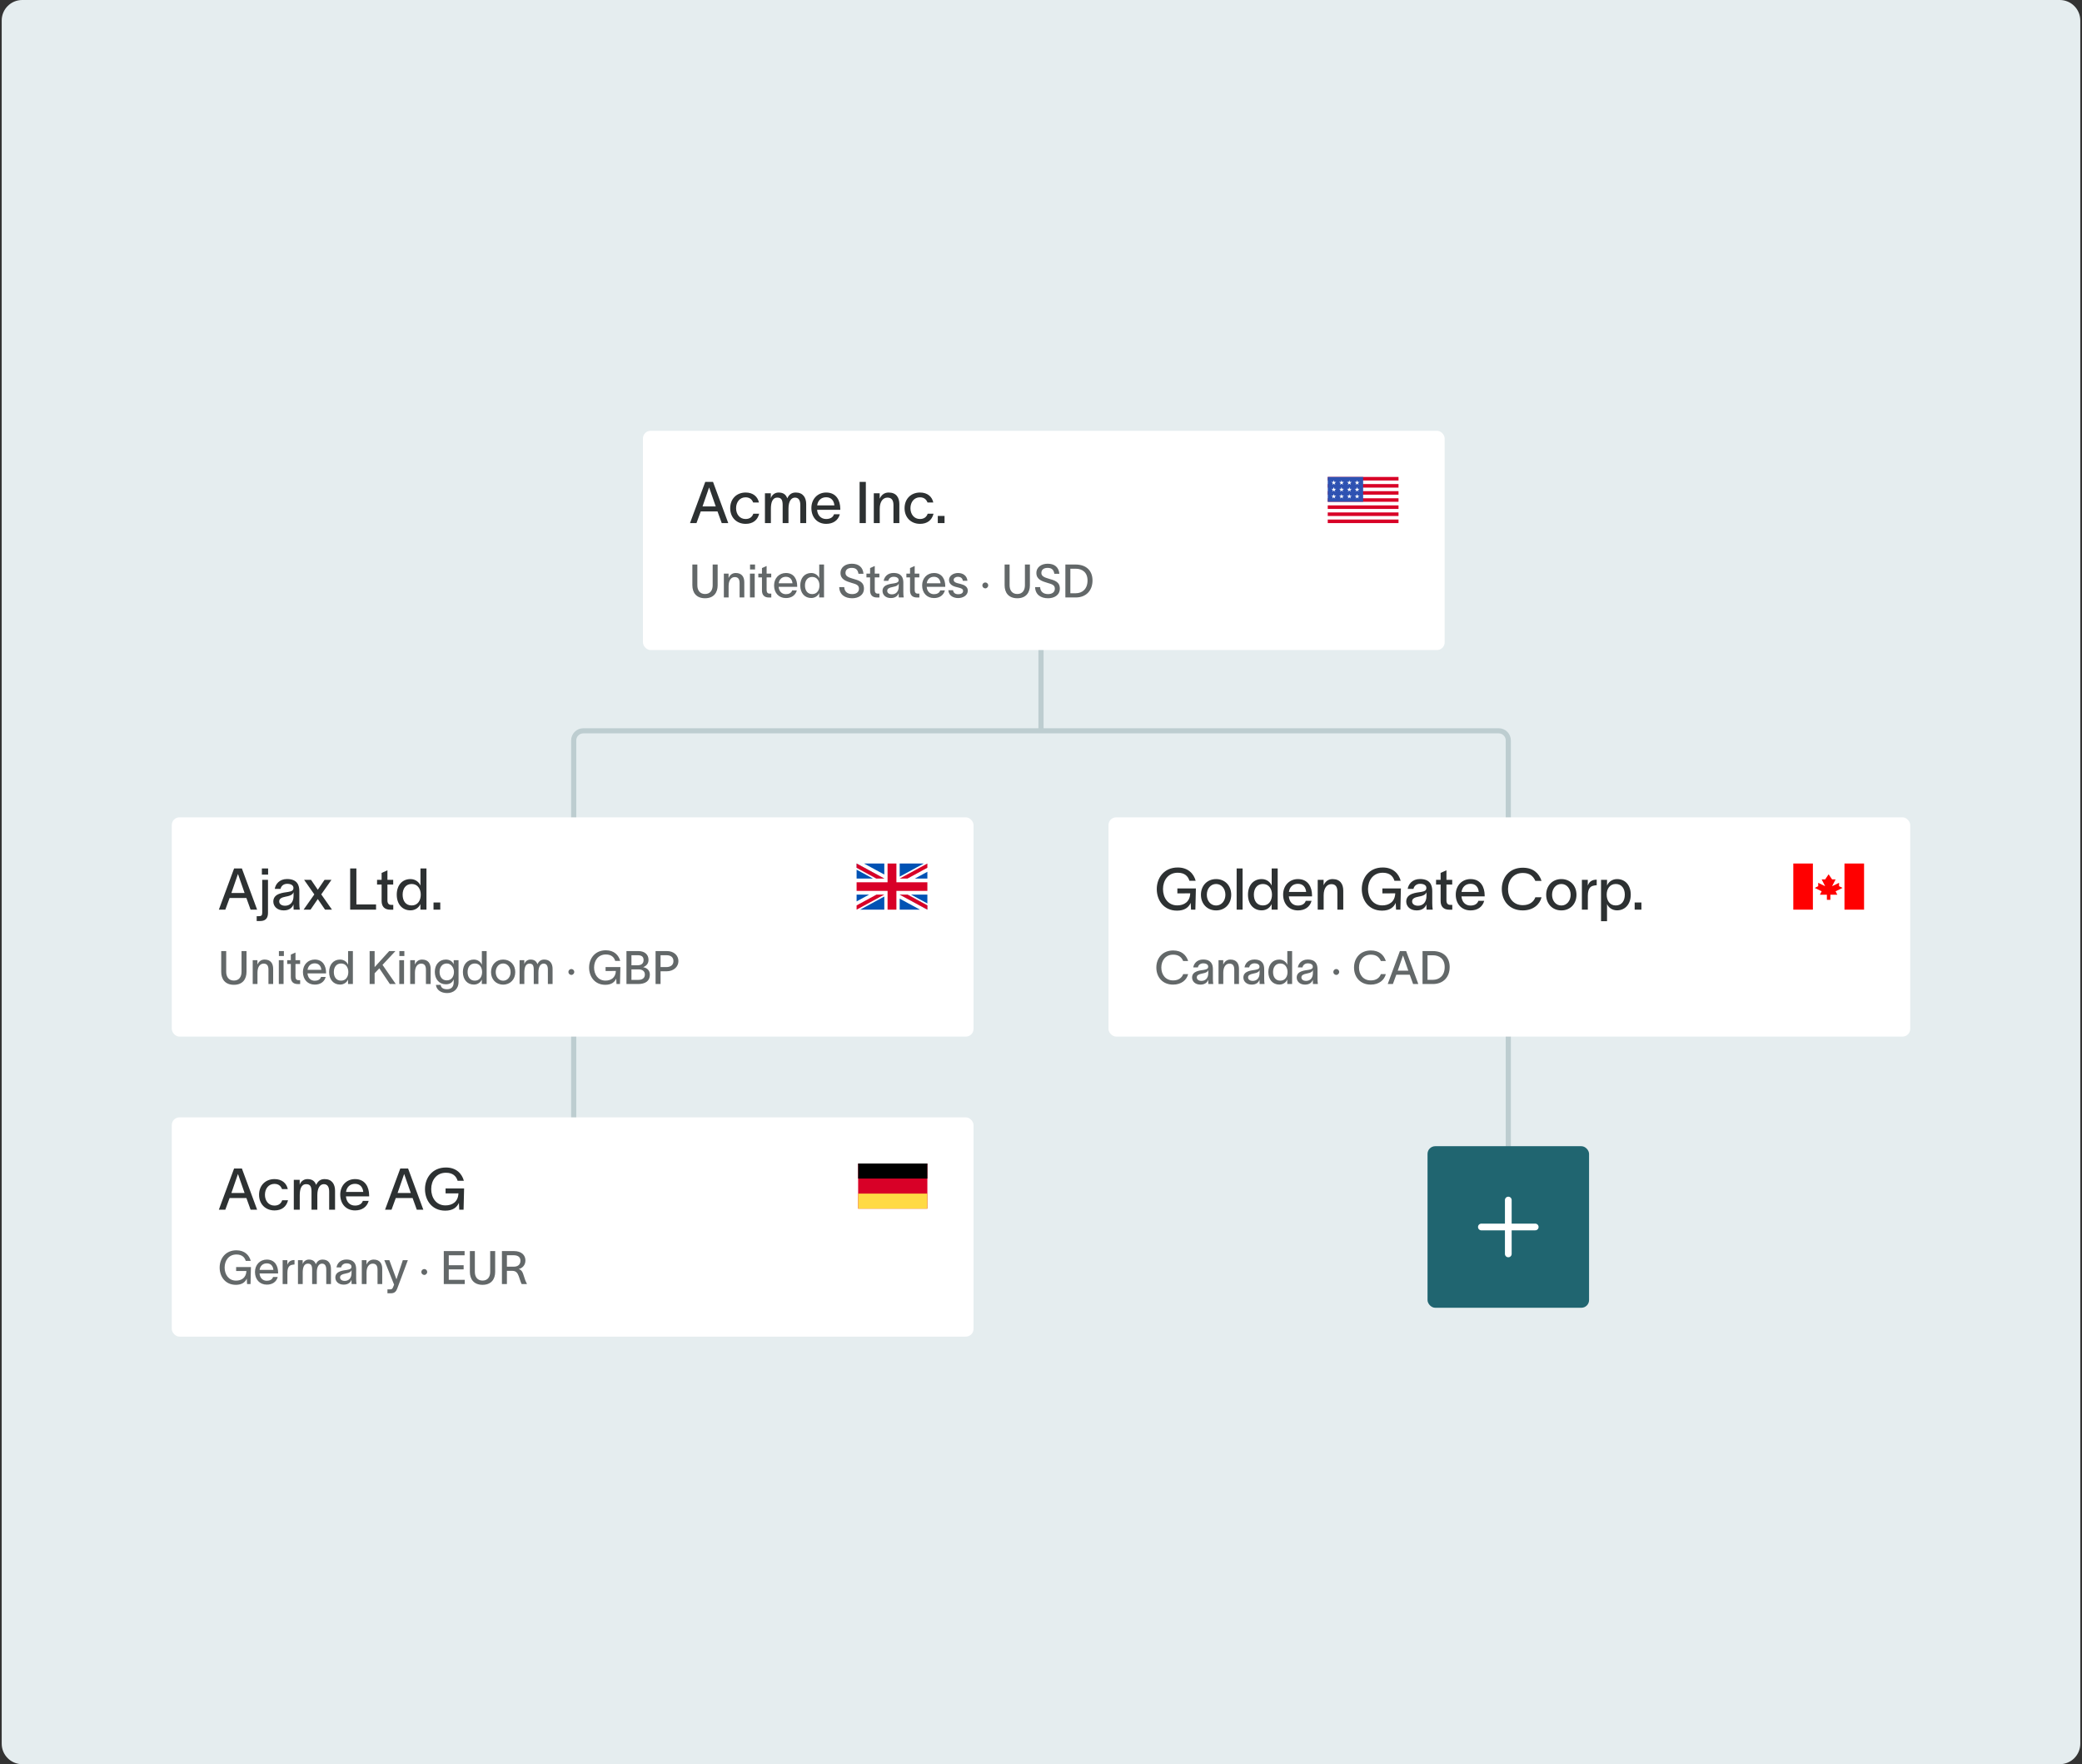 <svg width="406" height="344" viewBox="0 0 406 344" fill="none" xmlns="http://www.w3.org/2000/svg">
<rect x="0" y="0" width="406" height="344" fill="#333333" stroke="none"/>
<g clip-path="url(#clip0_7899_47827)">
<path d="M0.333 4C0.333 1.791 2.124 0 4.333 0H401.666C403.875 0 405.666 1.791 405.666 4V340C405.666 342.209 403.875 344 401.666 344H4.333C2.124 344 0.333 342.209 0.333 340V4Z" fill="#E5EDEF"/>
<path d="M294.125 229.125L294.125 144.376C294.125 143.34 293.285 142.5 292.248 142.5L203 142.5M111.875 229.125L111.875 144.376C111.875 143.34 112.715 142.5 113.752 142.5L203 142.5M203 142.5L203 114.375" stroke="#BDCDD0"/>
<rect x="33.5" y="159.375" width="156.342" height="42.75" rx="1.5" fill="white"/>
<path d="M43.94 177.375H42.68L45.65 169.342H47.169L50.139 177.375H48.867L48.046 175.102H44.773L43.94 177.375ZM45.121 174.124H47.697L46.415 170.445H46.392L45.121 174.124ZM52.283 170.546H51.068V169.342H52.283V170.546ZM50.055 179.591V178.646H50.438C50.944 178.646 51.135 178.545 51.135 177.96V171.559H52.26V178.005C52.26 178.916 51.889 179.591 50.742 179.591H50.055ZM53.579 173.325C53.714 172.436 54.457 171.401 55.976 171.401C58.012 171.401 58.372 172.672 58.372 173.752V176.115C58.372 176.554 58.406 177.06 58.462 177.375H57.258C57.236 177.127 57.236 176.891 57.236 176.61V176.362H57.224C57.056 176.824 56.572 177.521 55.334 177.521C53.984 177.521 53.298 176.666 53.298 175.789C53.298 174.157 55.323 174.068 56.178 173.921C56.932 173.797 57.224 173.617 57.224 173.134C57.224 172.65 56.774 172.335 55.998 172.335C55.334 172.335 54.839 172.717 54.704 173.325H53.579ZM54.446 175.766C54.446 176.272 54.896 176.61 55.593 176.61C56.426 176.61 57.247 176.081 57.247 174.675V173.966C57.123 174.315 56.842 174.641 55.728 174.832C54.907 174.99 54.446 175.226 54.446 175.766ZM59.203 177.375L61.296 174.405L59.304 171.559H60.654L61.971 173.494L63.287 171.559H64.637L62.646 174.394L64.738 177.375H63.388L61.971 175.305L60.553 177.375H59.203ZM68.283 169.342H69.498V176.351H73.334V177.375H68.283V169.342ZM75.552 175.564C75.552 176.126 75.788 176.441 76.295 176.441H76.689V177.386H76.126C74.888 177.386 74.416 176.666 74.416 175.676V172.481H73.527V171.559H74.416V170.209L75.552 169.702V171.559H76.677V172.481H75.552V175.564ZM80.045 171.412C81.08 171.412 81.778 172.099 81.98 172.672H81.992V169.342H83.162V177.375H81.98V176.295H81.969C81.755 176.846 81.08 177.51 80.045 177.51C78.425 177.51 77.368 176.272 77.368 174.45C77.368 172.627 78.425 171.412 80.045 171.412ZM78.515 174.45C78.515 175.654 79.112 176.554 80.281 176.554C81.485 176.554 82.048 175.552 82.048 174.45C82.048 173.37 81.474 172.369 80.281 172.369C79.145 172.369 78.515 173.257 78.515 174.45ZM84.538 175.98H85.855V177.375H84.538V175.98Z" fill="#2D3132"/>
<g clip-path="url(#clip1_7899_47827)">
<path d="M167.042 168.375H180.842V177.375H167.042V168.375Z" fill="white"/>
<path d="M174.804 168.375H173.079V172.031H167.042V173.719H173.079V177.375H174.804V173.719H180.842V172.031H174.804V168.375Z" fill="#D80027"/>
<path d="M177.656 174.441L180.842 176.173V174.441H177.656ZM175.442 174.441L180.842 177.376V176.546L176.969 174.441H175.442ZM179.404 177.376L175.442 175.223V177.376H179.404Z" fill="#0052B4"/>
<path d="M175.442 174.441L180.842 177.376V176.546L176.969 174.441H175.442Z" fill="white"/>
<path d="M175.442 174.441L180.842 177.376V176.546L176.969 174.441H175.442Z" fill="#D80027"/>
<path d="M169.477 174.441L167.042 175.765V174.441H169.477ZM172.442 174.815V177.376H167.729L172.442 174.815Z" fill="#0052B4"/>
<path d="M170.915 174.441L167.042 176.546V177.376L172.442 174.441H170.915Z" fill="#D80027"/>
<path d="M170.228 171.31L167.042 169.578V171.31H170.228ZM172.442 171.31L167.042 168.375V169.205L170.915 171.31H172.442ZM168.48 168.375L172.442 170.528V168.375H168.48Z" fill="#0052B4"/>
<path d="M172.442 171.31L167.042 168.375V169.205L170.915 171.31H172.442Z" fill="white"/>
<path d="M172.442 171.31L167.042 168.375V169.205L170.915 171.31H172.442Z" fill="#D80027"/>
<path d="M178.407 171.31L180.842 169.986V171.31H178.407ZM175.442 170.937V168.375H180.155L175.442 170.937Z" fill="#0052B4"/>
<path d="M176.969 171.31L180.842 169.205V168.375L175.442 171.31H176.969Z" fill="#D80027"/>
</g>
<path d="M48.071 189.499C48.071 190.912 47.324 192.028 45.614 192.028C43.895 192.028 43.139 190.921 43.139 189.499V185.449H44.111V189.499C44.111 190.435 44.57 191.2 45.614 191.2C46.649 191.2 47.099 190.435 47.099 189.499V185.449H48.071V189.499ZM49.281 191.875V187.222H50.199V188.068C50.442 187.537 50.874 187.105 51.594 187.105C52.809 187.105 53.268 187.906 53.268 188.914V191.875H52.35V189.067C52.35 188.293 52.053 187.897 51.414 187.897C50.748 187.897 50.208 188.464 50.208 189.652V191.875H49.281ZM55.36 186.412H54.388V185.449H55.36V186.412ZM54.37 191.875V187.222H55.297V191.875H54.37ZM57.621 190.426C57.621 190.876 57.81 191.128 58.215 191.128H58.531V191.884H58.081C57.09 191.884 56.712 191.308 56.712 190.516V187.96H56.002V187.222H56.712V186.142L57.621 185.737V187.222H58.522V187.96H57.621V190.426ZM63.511 190.498C63.25 191.461 62.458 191.992 61.387 191.992C60.001 191.992 59.074 190.993 59.074 189.526C59.074 188.122 60.046 187.105 61.378 187.105C62.989 187.105 63.574 188.374 63.583 189.634V189.805H59.965C60.037 190.696 60.595 191.236 61.378 191.236C61.954 191.236 62.44 191.011 62.602 190.498H63.511ZM59.974 189.112H62.665C62.593 188.374 62.179 187.843 61.378 187.843C60.586 187.843 60.082 188.356 59.974 189.112ZM66.322 187.105C67.15 187.105 67.708 187.654 67.87 188.113H67.879V185.449H68.815V191.875H67.87V191.011H67.861C67.69 191.452 67.15 191.983 66.322 191.983C65.026 191.983 64.18 190.993 64.18 189.535C64.18 188.077 65.026 187.105 66.322 187.105ZM65.098 189.535C65.098 190.498 65.575 191.218 66.511 191.218C67.474 191.218 67.924 190.417 67.924 189.535C67.924 188.671 67.465 187.87 66.511 187.87C65.602 187.87 65.098 188.581 65.098 189.535ZM73.054 191.875H72.082V185.449H73.054V188.581L75.898 185.449H77.113L74.593 188.14L77.176 191.875H76.024L73.972 188.815L73.054 189.778V191.875ZM78.853 186.412H77.881V185.449H78.853V186.412ZM77.863 191.875V187.222H78.79V191.875H77.863ZM79.99 191.875V187.222H80.908V188.068C81.151 187.537 81.583 187.105 82.303 187.105C83.518 187.105 83.977 187.906 83.977 188.914V191.875H83.059V189.067C83.059 188.293 82.762 187.897 82.123 187.897C81.457 187.897 80.917 188.464 80.917 189.652V191.875H79.99ZM88.472 187.222H89.417V191.47C89.417 192.919 88.373 193.639 87.194 193.639C85.997 193.639 85.115 193.027 85.007 192.046H85.925C86.015 192.658 86.492 192.892 87.194 192.892C87.923 192.892 88.472 192.496 88.472 191.524V190.966H88.463C88.265 191.497 87.824 191.929 86.951 191.929C85.646 191.929 84.791 190.93 84.791 189.508C84.791 188.095 85.637 187.105 86.951 187.105C87.815 187.105 88.292 187.582 88.463 188.014H88.472V187.222ZM85.718 189.508C85.718 190.381 86.159 191.164 87.122 191.164C88.184 191.164 88.526 190.228 88.526 189.508C88.526 188.806 88.058 187.87 87.122 187.87C86.186 187.87 85.718 188.653 85.718 189.508ZM92.408 187.105C93.236 187.105 93.794 187.654 93.956 188.113H93.965V185.449H94.901V191.875H93.956V191.011H93.947C93.776 191.452 93.236 191.983 92.408 191.983C91.112 191.983 90.266 190.993 90.266 189.535C90.266 188.077 91.112 187.105 92.408 187.105ZM91.184 189.535C91.184 190.498 91.661 191.218 92.597 191.218C93.56 191.218 94.01 190.417 94.01 189.535C94.01 188.671 93.551 187.87 92.597 187.87C91.688 187.87 91.184 188.581 91.184 189.535ZM98.118 191.992C96.723 191.992 95.751 190.966 95.751 189.553C95.751 188.14 96.723 187.105 98.118 187.105C99.513 187.105 100.476 188.14 100.476 189.553C100.476 190.966 99.513 191.992 98.118 191.992ZM96.669 189.553C96.669 190.471 97.245 191.227 98.118 191.227C98.982 191.227 99.567 190.471 99.567 189.553C99.567 188.626 98.982 187.87 98.118 187.87C97.245 187.87 96.669 188.626 96.669 189.553ZM101.321 191.875V187.222H102.239V188.005C102.347 187.573 102.797 187.105 103.436 187.105C104.156 187.105 104.588 187.393 104.804 188.014C105.083 187.411 105.488 187.105 106.127 187.105C107.27 187.105 107.756 187.906 107.756 188.914V191.875H106.838V189.067C106.838 188.293 106.559 187.897 106.001 187.897C105.425 187.897 104.993 188.473 104.993 189.607V191.875H104.084V189.067C104.084 188.293 103.895 187.897 103.256 187.897C102.464 187.897 102.248 188.707 102.248 189.652V191.875H101.321ZM111.415 188.95C111.73 188.95 111.991 189.211 111.991 189.526C111.991 189.814 111.721 190.102 111.424 190.102C111.109 190.102 110.839 189.841 110.839 189.526C110.839 189.211 111.1 188.95 111.415 188.95ZM118.09 189.337V188.563H120.979L120.898 191.875H120.223L120.169 190.813C119.854 191.524 119.215 192.028 118.036 192.028C115.975 192.028 114.877 190.426 114.877 188.662C114.877 186.898 116.029 185.296 118.144 185.296C119.773 185.296 120.646 186.268 120.943 187.366H119.971C119.746 186.646 119.224 186.115 118.144 186.115C116.623 186.115 115.849 187.339 115.849 188.662C115.849 189.985 116.605 191.209 118.072 191.209C119.107 191.209 120.043 190.678 120.097 189.328L118.09 189.337ZM122.162 191.875V185.449H124.475C125.636 185.449 126.464 186.061 126.464 187.159C126.464 187.852 126.095 188.311 125.429 188.59V188.599C126.158 188.725 126.725 189.193 126.725 190.057C126.725 191.299 125.834 191.875 124.43 191.875H122.162ZM123.134 191.065H124.502C125.24 191.065 125.753 190.723 125.753 190.03C125.753 189.364 125.258 189.022 124.547 189.022H123.134V191.065ZM123.134 188.221H124.304C125.06 188.221 125.501 187.888 125.501 187.195C125.501 186.493 125.06 186.259 124.322 186.259H123.134V188.221ZM129.919 188.572C130.792 188.572 131.323 188.149 131.323 187.411C131.323 186.673 130.837 186.259 129.964 186.259H128.812V188.572H129.919ZM127.84 191.875V185.449H130.054C131.395 185.449 132.295 186.286 132.295 187.411C132.295 188.545 131.314 189.391 130.009 189.391H128.812V191.875H127.84Z" fill="#3D4344" fill-opacity="0.8"/>
<rect x="216.16" y="159.375" width="156.342" height="42.75" rx="1.5" fill="white"/>
<path d="M229.593 174.202V173.235H233.204L233.103 177.375H232.259L232.191 176.047C231.798 176.936 230.999 177.566 229.525 177.566C226.949 177.566 225.576 175.564 225.576 173.359C225.576 171.154 227.016 169.151 229.66 169.151C231.696 169.151 232.788 170.366 233.159 171.739H231.944C231.663 170.839 231.01 170.175 229.66 170.175C227.759 170.175 226.791 171.705 226.791 173.359C226.791 175.012 227.736 176.542 229.57 176.542C230.864 176.542 232.034 175.879 232.101 174.191L229.593 174.202ZM237.147 177.521C235.403 177.521 234.188 176.239 234.188 174.472C234.188 172.706 235.403 171.412 237.147 171.412C238.891 171.412 240.094 172.706 240.094 174.472C240.094 176.239 238.891 177.521 237.147 177.521ZM235.336 174.472C235.336 175.62 236.056 176.565 237.147 176.565C238.227 176.565 238.958 175.62 238.958 174.472C238.958 173.314 238.227 172.369 237.147 172.369C236.056 172.369 235.336 173.314 235.336 174.472ZM241.151 169.342H242.31V177.375H241.151V169.342ZM246.039 171.412C247.074 171.412 247.772 172.099 247.974 172.672H247.985V169.342H249.155V177.375H247.974V176.295H247.963C247.749 176.846 247.074 177.51 246.039 177.51C244.419 177.51 243.362 176.272 243.362 174.45C243.362 172.627 244.419 171.412 246.039 171.412ZM244.509 174.45C244.509 175.654 245.105 176.554 246.275 176.554C247.479 176.554 248.042 175.552 248.042 174.45C248.042 173.37 247.468 172.369 246.275 172.369C245.139 172.369 244.509 173.257 244.509 174.45ZM255.763 175.654C255.437 176.857 254.447 177.521 253.108 177.521C251.376 177.521 250.217 176.272 250.217 174.439C250.217 172.684 251.432 171.412 253.097 171.412C255.111 171.412 255.842 172.999 255.853 174.574V174.787H251.331C251.421 175.901 252.118 176.576 253.097 176.576C253.817 176.576 254.425 176.295 254.627 175.654H255.763ZM251.342 173.921H254.706C254.616 172.999 254.098 172.335 253.097 172.335C252.107 172.335 251.477 172.976 251.342 173.921ZM256.96 177.375V171.559H258.108V172.616C258.411 171.952 258.951 171.412 259.851 171.412C261.37 171.412 261.944 172.414 261.944 173.674V177.375H260.796V173.865C260.796 172.897 260.425 172.402 259.626 172.402C258.794 172.402 258.119 173.111 258.119 174.596V177.375H256.96ZM269.572 174.202V173.235H273.183L273.082 177.375H272.238L272.171 176.047C271.777 176.936 270.978 177.566 269.504 177.566C266.928 177.566 265.556 175.564 265.556 173.359C265.556 171.154 266.996 169.151 269.639 169.151C271.676 169.151 272.767 170.366 273.138 171.739H271.923C271.642 170.839 270.989 170.175 269.639 170.175C267.738 170.175 266.771 171.705 266.771 173.359C266.771 175.012 267.716 176.542 269.549 176.542C270.843 176.542 272.013 175.879 272.081 174.191L269.572 174.202ZM274.505 173.325C274.64 172.436 275.382 171.401 276.901 171.401C278.937 171.401 279.297 172.672 279.297 173.752V176.115C279.297 176.554 279.331 177.06 279.387 177.375H278.184C278.161 177.127 278.161 176.891 278.161 176.61V176.362H278.15C277.981 176.824 277.497 177.521 276.26 177.521C274.91 177.521 274.224 176.666 274.224 175.789C274.224 174.157 276.249 174.068 277.104 173.921C277.857 173.797 278.15 173.617 278.15 173.134C278.15 172.65 277.7 172.335 276.924 172.335C276.26 172.335 275.765 172.717 275.63 173.325H274.505ZM275.371 175.766C275.371 176.272 275.821 176.61 276.519 176.61C277.351 176.61 278.172 176.081 278.172 174.675V173.966C278.049 174.315 277.767 174.641 276.654 174.832C275.832 174.99 275.371 175.226 275.371 175.766ZM282.064 175.564C282.064 176.126 282.3 176.441 282.806 176.441H283.2V177.386H282.637C281.4 177.386 280.927 176.666 280.927 175.676V172.481H280.039V171.559H280.927V170.209L282.064 169.702V171.559H283.189V172.481H282.064V175.564ZM289.426 175.654C289.099 176.857 288.109 177.521 286.771 177.521C285.038 177.521 283.879 176.272 283.879 174.439C283.879 172.684 285.094 171.412 286.759 171.412C288.773 171.412 289.504 172.999 289.516 174.574V174.787H284.993C285.083 175.901 285.781 176.576 286.759 176.576C287.479 176.576 288.087 176.295 288.289 175.654H289.426ZM285.004 173.921H288.368C288.278 172.999 287.761 172.335 286.759 172.335C285.769 172.335 285.139 172.976 285.004 173.921ZM300.608 174.956C300.27 176.362 298.977 177.521 296.94 177.521C294.364 177.521 292.857 175.687 292.857 173.359C292.857 171.052 294.375 169.196 296.952 169.196C298.965 169.196 300.113 170.254 300.608 171.761H299.393C298.965 170.771 298.223 170.22 296.952 170.22C295.095 170.22 294.072 171.649 294.072 173.359C294.072 175.069 295.084 176.497 296.952 176.497C298.268 176.497 299.078 175.856 299.404 174.956H300.608ZM304.471 177.521C302.727 177.521 301.512 176.239 301.512 174.472C301.512 172.706 302.727 171.412 304.471 171.412C306.215 171.412 307.419 172.706 307.419 174.472C307.419 176.239 306.215 177.521 304.471 177.521ZM302.66 174.472C302.66 175.62 303.38 176.565 304.471 176.565C305.551 176.565 306.282 175.62 306.282 174.472C306.282 173.314 305.551 172.369 304.471 172.369C303.38 172.369 302.66 173.314 302.66 174.472ZM309.623 171.559V172.684C309.926 171.851 310.511 171.525 311.366 171.525V172.616C311.31 172.616 311.051 172.627 310.883 172.672C310.264 172.774 309.634 173.077 309.634 174.675V177.375H308.475V171.559H309.623ZM315.327 171.412C316.947 171.412 318.004 172.627 318.004 174.45C318.004 176.272 316.935 177.51 315.315 177.51C314.292 177.51 313.605 176.846 313.392 176.295H313.38V179.625H312.21V171.559H313.38V172.672H313.392C313.594 172.099 314.28 171.412 315.327 171.412ZM313.313 174.45C313.313 175.552 313.875 176.554 315.079 176.554C316.249 176.554 316.845 175.654 316.845 174.45C316.845 173.257 316.227 172.369 315.079 172.369C313.887 172.369 313.313 173.37 313.313 174.45ZM318.768 175.98H320.084V177.375H318.768V175.98Z" fill="#2D3132"/>
<g clip-path="url(#clip2_7899_47827)">
<path d="M349.702 168.375H363.502V177.375H349.702V168.375Z" fill="white"/>
<path d="M349.702 168.375H353.522V177.375H349.702V168.375ZM359.682 168.375H363.502V177.375H359.682V168.375ZM357.947 173.796L359.303 173.133L358.625 172.801V172.138L357.269 172.801L357.947 171.475H357.269L356.591 170.48L355.913 171.475H355.236L355.913 172.801L354.558 172.138V172.801L353.88 173.133L355.236 173.796L354.897 174.459H356.252V175.454H356.93V174.459H358.286L357.947 173.796Z" fill="#FF0000"/>
</g>
<path d="M231.694 189.94C231.424 191.065 230.389 191.992 228.76 191.992C226.699 191.992 225.493 190.525 225.493 188.662C225.493 186.817 226.708 185.332 228.769 185.332C230.38 185.332 231.298 186.178 231.694 187.384H230.722C230.38 186.592 229.786 186.151 228.769 186.151C227.284 186.151 226.465 187.294 226.465 188.662C226.465 190.03 227.275 191.173 228.769 191.173C229.822 191.173 230.47 190.66 230.731 189.94H231.694ZM232.688 188.635C232.796 187.924 233.39 187.096 234.605 187.096C236.234 187.096 236.522 188.113 236.522 188.977V190.867C236.522 191.218 236.549 191.623 236.594 191.875H235.631C235.613 191.677 235.613 191.488 235.613 191.263V191.065H235.604C235.469 191.434 235.082 191.992 234.092 191.992C233.012 191.992 232.463 191.308 232.463 190.606C232.463 189.301 234.083 189.229 234.767 189.112C235.37 189.013 235.604 188.869 235.604 188.482C235.604 188.095 235.244 187.843 234.623 187.843C234.092 187.843 233.696 188.149 233.588 188.635H232.688ZM233.381 190.588C233.381 190.993 233.741 191.263 234.299 191.263C234.965 191.263 235.622 190.84 235.622 189.715V189.148C235.523 189.427 235.298 189.688 234.407 189.841C233.75 189.967 233.381 190.156 233.381 190.588ZM237.619 191.875V187.222H238.537V188.068C238.78 187.537 239.212 187.105 239.932 187.105C241.147 187.105 241.606 187.906 241.606 188.914V191.875H240.688V189.067C240.688 188.293 240.391 187.897 239.752 187.897C239.086 187.897 238.546 188.464 238.546 189.652V191.875H237.619ZM242.69 188.635C242.798 187.924 243.392 187.096 244.607 187.096C246.236 187.096 246.524 188.113 246.524 188.977V190.867C246.524 191.218 246.551 191.623 246.596 191.875H245.633C245.615 191.677 245.615 191.488 245.615 191.263V191.065H245.606C245.471 191.434 245.084 191.992 244.094 191.992C243.014 191.992 242.465 191.308 242.465 190.606C242.465 189.301 244.085 189.229 244.769 189.112C245.372 189.013 245.606 188.869 245.606 188.482C245.606 188.095 245.246 187.843 244.625 187.843C244.094 187.843 243.698 188.149 243.59 188.635H242.69ZM243.383 190.588C243.383 190.993 243.743 191.263 244.301 191.263C244.967 191.263 245.624 190.84 245.624 189.715V189.148C245.525 189.427 245.3 189.688 244.409 189.841C243.752 189.967 243.383 190.156 243.383 190.588ZM249.475 187.105C250.303 187.105 250.861 187.654 251.023 188.113H251.032V185.449H251.968V191.875H251.023V191.011H251.014C250.843 191.452 250.303 191.983 249.475 191.983C248.179 191.983 247.333 190.993 247.333 189.535C247.333 188.077 248.179 187.105 249.475 187.105ZM248.251 189.535C248.251 190.498 248.728 191.218 249.664 191.218C250.627 191.218 251.077 190.417 251.077 189.535C251.077 188.671 250.618 187.87 249.664 187.87C248.755 187.87 248.251 188.581 248.251 189.535ZM253.087 188.635C253.195 187.924 253.789 187.096 255.004 187.096C256.633 187.096 256.921 188.113 256.921 188.977V190.867C256.921 191.218 256.948 191.623 256.993 191.875H256.03C256.012 191.677 256.012 191.488 256.012 191.263V191.065H256.003C255.868 191.434 255.481 191.992 254.491 191.992C253.411 191.992 252.862 191.308 252.862 190.606C252.862 189.301 254.482 189.229 255.166 189.112C255.769 189.013 256.003 188.869 256.003 188.482C256.003 188.095 255.643 187.843 255.022 187.843C254.491 187.843 254.095 188.149 253.987 188.635H253.087ZM253.78 190.588C253.78 190.993 254.14 191.263 254.698 191.263C255.364 191.263 256.021 190.84 256.021 189.715V189.148C255.922 189.427 255.697 189.688 254.806 189.841C254.149 189.967 253.78 190.156 253.78 190.588ZM260.58 188.95C260.895 188.95 261.156 189.211 261.156 189.526C261.156 189.814 260.886 190.102 260.589 190.102C260.274 190.102 260.004 189.841 260.004 189.526C260.004 189.211 260.265 188.95 260.58 188.95ZM270.243 189.94C269.973 191.065 268.938 191.992 267.309 191.992C265.248 191.992 264.042 190.525 264.042 188.662C264.042 186.817 265.257 185.332 267.318 185.332C268.929 185.332 269.847 186.178 270.243 187.384H269.271C268.929 186.592 268.335 186.151 267.318 186.151C265.833 186.151 265.014 187.294 265.014 188.662C265.014 190.03 265.824 191.173 267.318 191.173C268.371 191.173 269.019 190.66 269.28 189.94H270.243ZM271.62 191.875H270.612L272.988 185.449H274.203L276.579 191.875H275.562L274.905 190.057H272.286L271.62 191.875ZM272.565 189.274H274.626L273.6 186.331H273.582L272.565 189.274ZM279.354 185.449C281.496 185.449 282.693 186.664 282.693 188.563C282.693 190.48 281.496 191.875 279.399 191.875H277.401V185.449H279.354ZM278.373 191.056H279.417C280.713 191.056 281.721 190.21 281.721 188.563C281.721 186.988 280.713 186.268 279.39 186.268H278.373V191.056Z" fill="#3D4344" fill-opacity="0.8"/>
<rect x="125.375" y="84" width="156.342" height="42.75" rx="1.5" fill="white"/>
<path d="M135.815 102H134.555L137.525 93.968H139.044L142.014 102H140.743L139.921 99.728H136.648L135.815 102ZM136.996 98.749H139.573L138.29 95.07H138.268L136.996 98.749ZM148.04 100.166C147.736 101.426 146.813 102.146 145.407 102.146C143.63 102.146 142.392 100.897 142.392 99.097C142.392 97.286 143.63 96.037 145.407 96.037C146.87 96.037 147.758 96.859 147.995 97.984H146.87C146.656 97.433 146.24 96.971 145.385 96.971C144.26 96.971 143.54 97.905 143.54 99.097C143.54 100.279 144.26 101.201 145.385 101.201C146.161 101.201 146.667 100.841 146.903 100.166H148.04ZM149.168 102V96.184H150.316V97.162C150.451 96.623 151.013 96.037 151.812 96.037C152.712 96.037 153.252 96.397 153.522 97.174C153.871 96.42 154.377 96.037 155.176 96.037C156.604 96.037 157.212 97.039 157.212 98.299V102H156.064V98.49C156.064 97.522 155.716 97.028 155.018 97.028C154.298 97.028 153.758 97.748 153.758 99.165V102H152.622V98.49C152.622 97.522 152.386 97.028 151.587 97.028C150.597 97.028 150.327 98.04 150.327 99.221V102H149.168ZM163.77 100.279C163.444 101.482 162.454 102.146 161.115 102.146C159.382 102.146 158.224 100.897 158.224 99.064C158.224 97.309 159.439 96.037 161.104 96.037C163.117 96.037 163.849 97.624 163.86 99.199V99.412H159.337C159.427 100.526 160.125 101.201 161.104 101.201C161.824 101.201 162.431 100.92 162.634 100.279H163.77ZM159.349 98.546H162.712C162.622 97.624 162.105 96.96 161.104 96.96C160.114 96.96 159.484 97.601 159.349 98.546ZM167.628 93.968H168.843V102H167.628V93.968ZM170.394 102V96.184H171.541V97.241C171.845 96.578 172.385 96.037 173.285 96.037C174.804 96.037 175.378 97.039 175.378 98.299V102H174.23V98.49C174.23 97.522 173.859 97.028 173.06 97.028C172.228 97.028 171.553 97.736 171.553 99.221V102H170.394ZM182.042 100.166C181.739 101.426 180.816 102.146 179.41 102.146C177.632 102.146 176.395 100.897 176.395 99.097C176.395 97.286 177.632 96.037 179.41 96.037C180.872 96.037 181.761 96.859 181.997 97.984H180.872C180.659 97.433 180.242 96.971 179.387 96.971C178.262 96.971 177.542 97.905 177.542 99.097C177.542 100.279 178.262 101.201 179.387 101.201C180.164 101.201 180.67 100.841 180.906 100.166H182.042ZM182.873 100.605H184.189V102H182.873V100.605Z" fill="#2D3132"/>
<g clip-path="url(#clip3_7899_47827)">
<path d="M258.917 93H272.717V102H258.917V93Z" fill="white"/>
<path d="M258.917 93H272.717V93.692H258.917V93ZM258.917 94.384H272.717V95.076H258.917V94.384ZM258.917 95.768H272.717V96.46H258.917V95.768ZM258.917 97.153H272.717V97.845H258.917V97.153ZM258.917 98.54H272.717V99.232H258.917V98.54ZM258.917 99.924H272.717V100.616H258.917V99.924ZM258.917 101.308H272.717V102H258.917V101.308Z" fill="#D80027"/>
<path d="M258.917 93H265.817V97.845H258.917V93Z" fill="#2E52B2"/>
<path d="M260.203 96.654L260.096 96.317L259.977 96.654H259.622L259.91 96.856L259.802 97.193L260.096 96.985L260.381 97.193L260.27 96.856L260.564 96.654H260.203ZM261.718 96.654L261.607 96.317L261.494 96.654H261.139L261.427 96.856L261.319 97.193L261.607 96.985L261.898 97.193L261.79 96.856L262.078 96.654H261.718ZM263.238 96.654L263.122 96.317L263.014 96.654H262.651L262.947 96.856L262.834 97.193L263.122 96.985L263.418 97.193L263.305 96.856L263.593 96.654H263.238ZM264.749 96.654L264.642 96.317L264.529 96.654H264.171L264.461 96.856L264.354 97.193L264.642 96.985L264.932 97.193L264.817 96.856L265.112 96.654H264.749ZM261.607 94.98L261.494 95.317H261.139L261.427 95.525L261.319 95.856L261.607 95.651L261.898 95.856L261.79 95.525L262.078 95.317H261.718L261.607 94.98ZM260.096 94.98L259.977 95.317H259.622L259.91 95.525L259.802 95.856L260.096 95.651L260.381 95.856L260.27 95.525L260.564 95.317H260.203L260.096 94.98ZM263.122 94.98L263.014 95.317H262.651L262.947 95.525L262.834 95.856L263.122 95.651L263.418 95.856L263.305 95.525L263.593 95.317H263.238L263.122 94.98ZM264.642 94.98L264.529 95.317H264.171L264.461 95.525L264.354 95.856L264.642 95.651L264.932 95.856L264.817 95.525L265.112 95.317H264.749L264.642 94.98ZM260.096 93.648L259.977 93.98H259.622L259.91 94.188L259.802 94.522L260.096 94.314L260.381 94.522L260.27 94.188L260.564 93.98H260.203L260.096 93.648ZM261.607 93.648L261.494 93.98H261.139L261.427 94.188L261.319 94.522L261.607 94.314L261.898 94.522L261.79 94.188L262.078 93.98H261.718L261.607 93.648ZM263.122 93.648L263.014 93.98H262.651L262.947 94.188L262.834 94.522L263.122 94.314L263.418 94.522L263.305 94.188L263.593 93.98H263.238L263.122 93.648ZM264.642 93.648L264.529 93.98H264.171L264.461 94.188L264.354 94.522L264.642 94.314L264.932 94.522L264.817 94.188L265.112 93.98H264.749L264.642 93.648Z" fill="white"/>
</g>
<path d="M139.946 114.124C139.946 115.537 139.199 116.653 137.489 116.653C135.77 116.653 135.014 115.546 135.014 114.124V110.074H135.986V114.124C135.986 115.06 136.445 115.825 137.489 115.825C138.524 115.825 138.974 115.06 138.974 114.124V110.074H139.946V114.124ZM141.156 116.5V111.847H142.074V112.693C142.317 112.162 142.749 111.73 143.469 111.73C144.684 111.73 145.143 112.531 145.143 113.539V116.5H144.225V113.692C144.225 112.918 143.928 112.522 143.289 112.522C142.623 112.522 142.083 113.089 142.083 114.277V116.5H141.156ZM147.235 111.037H146.263V110.074H147.235V111.037ZM146.245 116.5V111.847H147.172V116.5H146.245ZM149.496 115.051C149.496 115.501 149.685 115.753 150.09 115.753H150.405V116.509H149.955C148.965 116.509 148.587 115.933 148.587 115.141V112.585H147.876V111.847H148.587V110.767L149.496 110.362V111.847H150.396V112.585H149.496V115.051ZM155.386 115.123C155.125 116.086 154.333 116.617 153.262 116.617C151.876 116.617 150.949 115.618 150.949 114.151C150.949 112.747 151.921 111.73 153.253 111.73C154.864 111.73 155.449 112.999 155.458 114.259V114.43H151.84C151.912 115.321 152.47 115.861 153.253 115.861C153.829 115.861 154.315 115.636 154.477 115.123H155.386ZM151.849 113.737H154.54C154.468 112.999 154.054 112.468 153.253 112.468C152.461 112.468 151.957 112.981 151.849 113.737ZM158.197 111.73C159.025 111.73 159.583 112.279 159.745 112.738H159.754V110.074H160.69V116.5H159.745V115.636H159.736C159.565 116.077 159.025 116.608 158.197 116.608C156.901 116.608 156.055 115.618 156.055 114.16C156.055 112.702 156.901 111.73 158.197 111.73ZM156.973 114.16C156.973 115.123 157.45 115.843 158.386 115.843C159.349 115.843 159.799 115.042 159.799 114.16C159.799 113.296 159.34 112.495 158.386 112.495C157.477 112.495 156.973 113.206 156.973 114.16ZM164.632 114.484C164.677 115.393 165.298 115.843 166.18 115.843C166.918 115.843 167.503 115.51 167.503 114.781C167.503 114.034 166.873 113.899 166.063 113.656C165.001 113.332 163.93 113.008 163.903 111.766C163.885 110.533 164.947 109.921 166.108 109.921C167.395 109.921 168.268 110.551 168.385 111.883H167.404C167.287 111.109 166.9 110.731 166.099 110.731C165.424 110.731 164.875 111.01 164.875 111.73C164.875 112.351 165.469 112.594 166.306 112.837C167.386 113.152 168.475 113.404 168.475 114.763C168.475 116.077 167.35 116.653 166.18 116.653C164.776 116.653 163.705 115.969 163.651 114.484H164.632ZM170.581 115.051C170.581 115.501 170.77 115.753 171.175 115.753H171.49V116.509H171.04C170.05 116.509 169.672 115.933 169.672 115.141V112.585H168.961V111.847H169.672V110.767L170.581 110.362V111.847H171.481V112.585H170.581V115.051ZM172.321 113.26C172.429 112.549 173.023 111.721 174.238 111.721C175.867 111.721 176.155 112.738 176.155 113.602V115.492C176.155 115.843 176.182 116.248 176.227 116.5H175.264C175.246 116.302 175.246 116.113 175.246 115.888V115.69H175.237C175.102 116.059 174.715 116.617 173.725 116.617C172.645 116.617 172.096 115.933 172.096 115.231C172.096 113.926 173.716 113.854 174.4 113.737C175.003 113.638 175.237 113.494 175.237 113.107C175.237 112.72 174.877 112.468 174.256 112.468C173.725 112.468 173.329 112.774 173.221 113.26H172.321ZM173.014 115.213C173.014 115.618 173.374 115.888 173.932 115.888C174.598 115.888 175.255 115.465 175.255 114.34V113.773C175.156 114.052 174.931 114.313 174.04 114.466C173.383 114.592 173.014 114.781 173.014 115.213ZM178.369 115.051C178.369 115.501 178.558 115.753 178.963 115.753H179.278V116.509H178.828C177.838 116.509 177.46 115.933 177.46 115.141V112.585H176.749V111.847H177.46V110.767L178.369 110.362V111.847H179.269V112.585H178.369V115.051ZM184.258 115.123C183.997 116.086 183.205 116.617 182.134 116.617C180.748 116.617 179.821 115.618 179.821 114.151C179.821 112.747 180.793 111.73 182.125 111.73C183.736 111.73 184.321 112.999 184.33 114.259V114.43H180.712C180.784 115.321 181.342 115.861 182.125 115.861C182.701 115.861 183.187 115.636 183.349 115.123H184.258ZM180.721 113.737H183.412C183.34 112.999 182.926 112.468 182.125 112.468C181.333 112.468 180.829 112.981 180.721 113.737ZM187.753 113.242C187.699 112.684 187.24 112.468 186.79 112.468C186.367 112.468 185.971 112.711 185.971 113.071C185.971 113.413 186.295 113.611 186.727 113.719C186.943 113.773 187.141 113.818 187.348 113.872C188.077 114.061 188.725 114.412 188.725 115.168C188.725 116.122 187.753 116.617 186.853 116.617C185.989 116.617 185.017 116.221 184.927 115.087H185.845C185.944 115.636 186.286 115.87 186.871 115.87C187.321 115.87 187.807 115.708 187.807 115.222C187.807 114.835 187.438 114.709 187.024 114.601C186.808 114.547 186.583 114.493 186.367 114.43C185.647 114.25 185.062 113.827 185.062 113.107C185.062 112.243 185.926 111.73 186.817 111.73C187.771 111.73 188.554 112.234 188.653 113.242H187.753ZM192.136 113.575C192.451 113.575 192.712 113.836 192.712 114.151C192.712 114.439 192.442 114.727 192.145 114.727C191.83 114.727 191.56 114.466 191.56 114.151C191.56 113.836 191.821 113.575 192.136 113.575ZM200.837 114.124C200.837 115.537 200.09 116.653 198.38 116.653C196.661 116.653 195.905 115.546 195.905 114.124V110.074H196.877V114.124C196.877 115.06 197.336 115.825 198.38 115.825C199.415 115.825 199.865 115.06 199.865 114.124V110.074H200.837V114.124ZM202.829 114.484C202.874 115.393 203.495 115.843 204.377 115.843C205.115 115.843 205.7 115.51 205.7 114.781C205.7 114.034 205.07 113.899 204.26 113.656C203.198 113.332 202.127 113.008 202.1 111.766C202.082 110.533 203.144 109.921 204.305 109.921C205.592 109.921 206.465 110.551 206.582 111.883H205.601C205.484 111.109 205.097 110.731 204.296 110.731C203.621 110.731 203.072 111.01 203.072 111.73C203.072 112.351 203.666 112.594 204.503 112.837C205.583 113.152 206.672 113.404 206.672 114.763C206.672 116.077 205.547 116.653 204.377 116.653C202.973 116.653 201.902 115.969 201.848 114.484H202.829ZM209.706 110.074C211.848 110.074 213.045 111.289 213.045 113.188C213.045 115.105 211.848 116.5 209.751 116.5H207.753V110.074H209.706ZM208.725 115.681H209.769C211.065 115.681 212.073 114.835 212.073 113.188C212.073 111.613 211.065 110.893 209.742 110.893H208.725V115.681Z" fill="#3D4344" fill-opacity="0.8"/>
<rect x="33.5" y="217.875" width="156.342" height="42.75" rx="1.5" fill="white"/>
<path d="M43.94 235.875H42.68L45.65 227.842H47.169L50.139 235.875H48.867L48.046 233.602H44.773L43.94 235.875ZM45.121 232.624H47.697L46.415 228.945H46.392L45.121 232.624ZM56.165 234.041C55.861 235.301 54.938 236.021 53.532 236.021C51.755 236.021 50.517 234.772 50.517 232.972C50.517 231.161 51.755 229.912 53.532 229.912C54.995 229.912 55.883 230.734 56.12 231.859H54.995C54.781 231.307 54.365 230.846 53.51 230.846C52.385 230.846 51.665 231.78 51.665 232.972C51.665 234.154 52.385 235.076 53.51 235.076C54.286 235.076 54.792 234.716 55.029 234.041H56.165ZM57.293 235.875V230.059H58.441V231.037C58.576 230.497 59.138 229.912 59.937 229.912C60.837 229.912 61.377 230.272 61.647 231.049C61.996 230.295 62.502 229.912 63.301 229.912C64.73 229.912 65.337 230.914 65.337 232.174V235.875H64.189V232.365C64.189 231.397 63.841 230.902 63.143 230.902C62.423 230.902 61.883 231.622 61.883 233.04V235.875H60.747V232.365C60.747 231.397 60.511 230.902 59.712 230.902C58.722 230.902 58.452 231.915 58.452 233.096V235.875H57.293ZM71.895 234.154C71.569 235.357 70.579 236.021 69.24 236.021C67.507 236.021 66.349 234.772 66.349 232.939C66.349 231.184 67.564 229.912 69.228 229.912C71.242 229.912 71.974 231.499 71.985 233.074V233.287H67.462C67.552 234.401 68.25 235.076 69.228 235.076C69.948 235.076 70.556 234.795 70.758 234.154H71.895ZM67.474 232.421H70.837C70.747 231.499 70.23 230.835 69.228 230.835C68.239 230.835 67.609 231.476 67.474 232.421ZM76.35 235.875H75.09L78.06 227.842H79.578L82.548 235.875H81.277L80.456 233.602H77.182L76.35 235.875ZM77.531 232.624H80.107L78.825 228.945H78.802L77.531 232.624ZM86.89 232.702V231.735H90.501L90.4 235.875H89.556L89.489 234.547C89.095 235.436 88.296 236.066 86.822 236.066C84.246 236.066 82.874 234.064 82.874 231.859C82.874 229.654 84.314 227.651 86.957 227.651C88.993 227.651 90.085 228.866 90.456 230.239H89.241C88.96 229.339 88.307 228.675 86.957 228.675C85.056 228.675 84.088 230.205 84.088 231.859C84.088 233.512 85.034 235.042 86.867 235.042C88.161 235.042 89.331 234.379 89.398 232.691L86.89 232.702Z" fill="#2D3132"/>
<g clip-path="url(#clip4_7899_47827)">
<path d="M167.342 226.875H180.842V235.679H167.342V226.875Z" fill="#D80027"/>
<path d="M167.342 226.875H180.842V229.81H167.342V226.875Z" fill="black"/>
<path d="M167.342 232.746H180.842V235.681H167.342V232.746Z" fill="#FFDA44"/>
</g>
<path d="M46.046 247.837V247.063H48.935L48.854 250.375H48.179L48.125 249.313C47.81 250.024 47.171 250.528 45.992 250.528C43.931 250.528 42.833 248.926 42.833 247.162C42.833 245.398 43.985 243.796 46.1 243.796C47.729 243.796 48.602 244.768 48.899 245.866H47.927C47.702 245.146 47.18 244.615 46.1 244.615C44.579 244.615 43.805 245.839 43.805 247.162C43.805 248.485 44.561 249.709 46.028 249.709C47.063 249.709 47.999 249.178 48.053 247.828L46.046 247.837ZM54.159 248.998C53.898 249.961 53.106 250.492 52.035 250.492C50.649 250.492 49.722 249.493 49.722 248.026C49.722 246.622 50.694 245.605 52.026 245.605C53.637 245.605 54.222 246.874 54.231 248.134V248.305H50.613C50.685 249.196 51.243 249.736 52.026 249.736C52.602 249.736 53.088 249.511 53.25 248.998H54.159ZM50.622 247.612H53.313C53.241 246.874 52.827 246.343 52.026 246.343C51.234 246.343 50.73 246.856 50.622 247.612ZM56.035 245.722V246.622C56.278 245.956 56.746 245.695 57.43 245.695V246.568C57.385 246.568 57.178 246.577 57.043 246.613C56.548 246.694 56.044 246.937 56.044 248.215V250.375H55.117V245.722H56.035ZM58.105 250.375V245.722H59.023V246.505C59.131 246.073 59.581 245.605 60.22 245.605C60.94 245.605 61.372 245.893 61.588 246.514C61.867 245.911 62.272 245.605 62.911 245.605C64.054 245.605 64.54 246.406 64.54 247.414V250.375H63.622V247.567C63.622 246.793 63.343 246.397 62.785 246.397C62.209 246.397 61.777 246.973 61.777 248.107V250.375H60.868V247.567C60.868 246.793 60.679 246.397 60.04 246.397C59.248 246.397 59.032 247.207 59.032 248.152V250.375H58.105ZM65.619 247.135C65.727 246.424 66.321 245.596 67.536 245.596C69.165 245.596 69.453 246.613 69.453 247.477V249.367C69.453 249.718 69.48 250.123 69.525 250.375H68.562C68.544 250.177 68.544 249.988 68.544 249.763V249.565H68.535C68.4 249.934 68.013 250.492 67.023 250.492C65.943 250.492 65.394 249.808 65.394 249.106C65.394 247.801 67.014 247.729 67.698 247.612C68.301 247.513 68.535 247.369 68.535 246.982C68.535 246.595 68.175 246.343 67.554 246.343C67.023 246.343 66.627 246.649 66.519 247.135H65.619ZM66.312 249.088C66.312 249.493 66.672 249.763 67.23 249.763C67.896 249.763 68.553 249.34 68.553 248.215V247.648C68.454 247.927 68.229 248.188 67.338 248.341C66.681 248.467 66.312 248.656 66.312 249.088ZM70.55 250.375V245.722H71.468V246.568C71.711 246.037 72.143 245.605 72.863 245.605C74.078 245.605 74.537 246.406 74.537 247.414V250.375H73.619V247.567C73.619 246.793 73.322 246.397 72.683 246.397C72.017 246.397 71.477 246.964 71.477 248.152V250.375H70.55ZM75.923 245.722C76.391 246.982 76.841 248.179 77.3 249.43H77.318C77.705 248.242 78.137 246.973 78.551 245.722H79.532C78.614 248.224 78.398 248.719 77.453 251.284C77.246 251.842 76.895 252.175 76.265 252.175H75.554V251.419H76.067C76.481 251.419 76.571 251.203 76.697 250.879L76.85 250.492C76.184 248.818 75.563 247.288 74.942 245.722H75.923ZM82.736 247.45C83.051 247.45 83.312 247.711 83.312 248.026C83.312 248.314 83.042 248.602 82.745 248.602C82.43 248.602 82.16 248.341 82.16 248.026C82.16 247.711 82.421 247.45 82.736 247.45ZM90.599 243.949V244.768H87.512V246.712H90.41V247.522H87.512V249.556H90.626V250.375H86.54V243.949H90.599ZM96.56 247.999C96.56 249.412 95.813 250.528 94.103 250.528C92.384 250.528 91.628 249.421 91.628 247.999V243.949H92.6V247.999C92.6 248.935 93.059 249.7 94.103 249.7C95.138 249.7 95.588 248.935 95.588 247.999V243.949H96.56V247.999ZM97.878 250.375V243.949H100.236C101.703 243.949 102.459 244.75 102.459 245.776C102.459 246.703 101.847 247.288 101.145 247.459C101.757 247.621 101.946 248.116 102.18 248.89C102.36 249.475 102.504 249.88 102.738 250.294V250.375H101.721C101.505 249.952 101.352 249.367 101.163 248.854C100.938 248.26 100.668 247.801 99.885 247.801H98.85V250.375H97.878ZM98.85 246.991H100.191C101.046 246.991 101.487 246.532 101.487 245.812C101.487 245.245 101.154 244.759 100.146 244.759H98.85V246.991Z" fill="#3D4344" fill-opacity="0.8"/>
<rect x="278.375" y="223.5" width="31.5" height="31.5" rx="1.5" fill="#206570"/>
<path d="M294.125 234V244.5M288.875 239.25H299.375" stroke="white" stroke-width="1.312" stroke-linecap="round" stroke-linejoin="round"/>
</g>
<defs>
<clipPath id="clip0_7899_47827">
<path d="M0.333 4C0.333 1.791 2.124 0 4.333 0H401.666C403.875 0 405.666 1.791 405.666 4V340C405.666 342.209 403.875 344 401.666 344H4.333C2.124 344 0.333 342.209 0.333 340V4Z" fill="white"/>
</clipPath>
<clipPath id="clip1_7899_47827">
<rect width="13.8" height="9.2" fill="white" transform="translate(167.042 168.375)"/>
</clipPath>
<clipPath id="clip2_7899_47827">
<rect width="13.8" height="9.2" fill="white" transform="translate(349.702 168.375)"/>
</clipPath>
<clipPath id="clip3_7899_47827">
<rect width="13.8" height="9.2" fill="white" transform="translate(258.917 93)"/>
</clipPath>
<clipPath id="clip4_7899_47827">
<rect width="13.5" height="9" fill="white" transform="translate(167.342 226.875)"/>
</clipPath>
</defs>
</svg>
